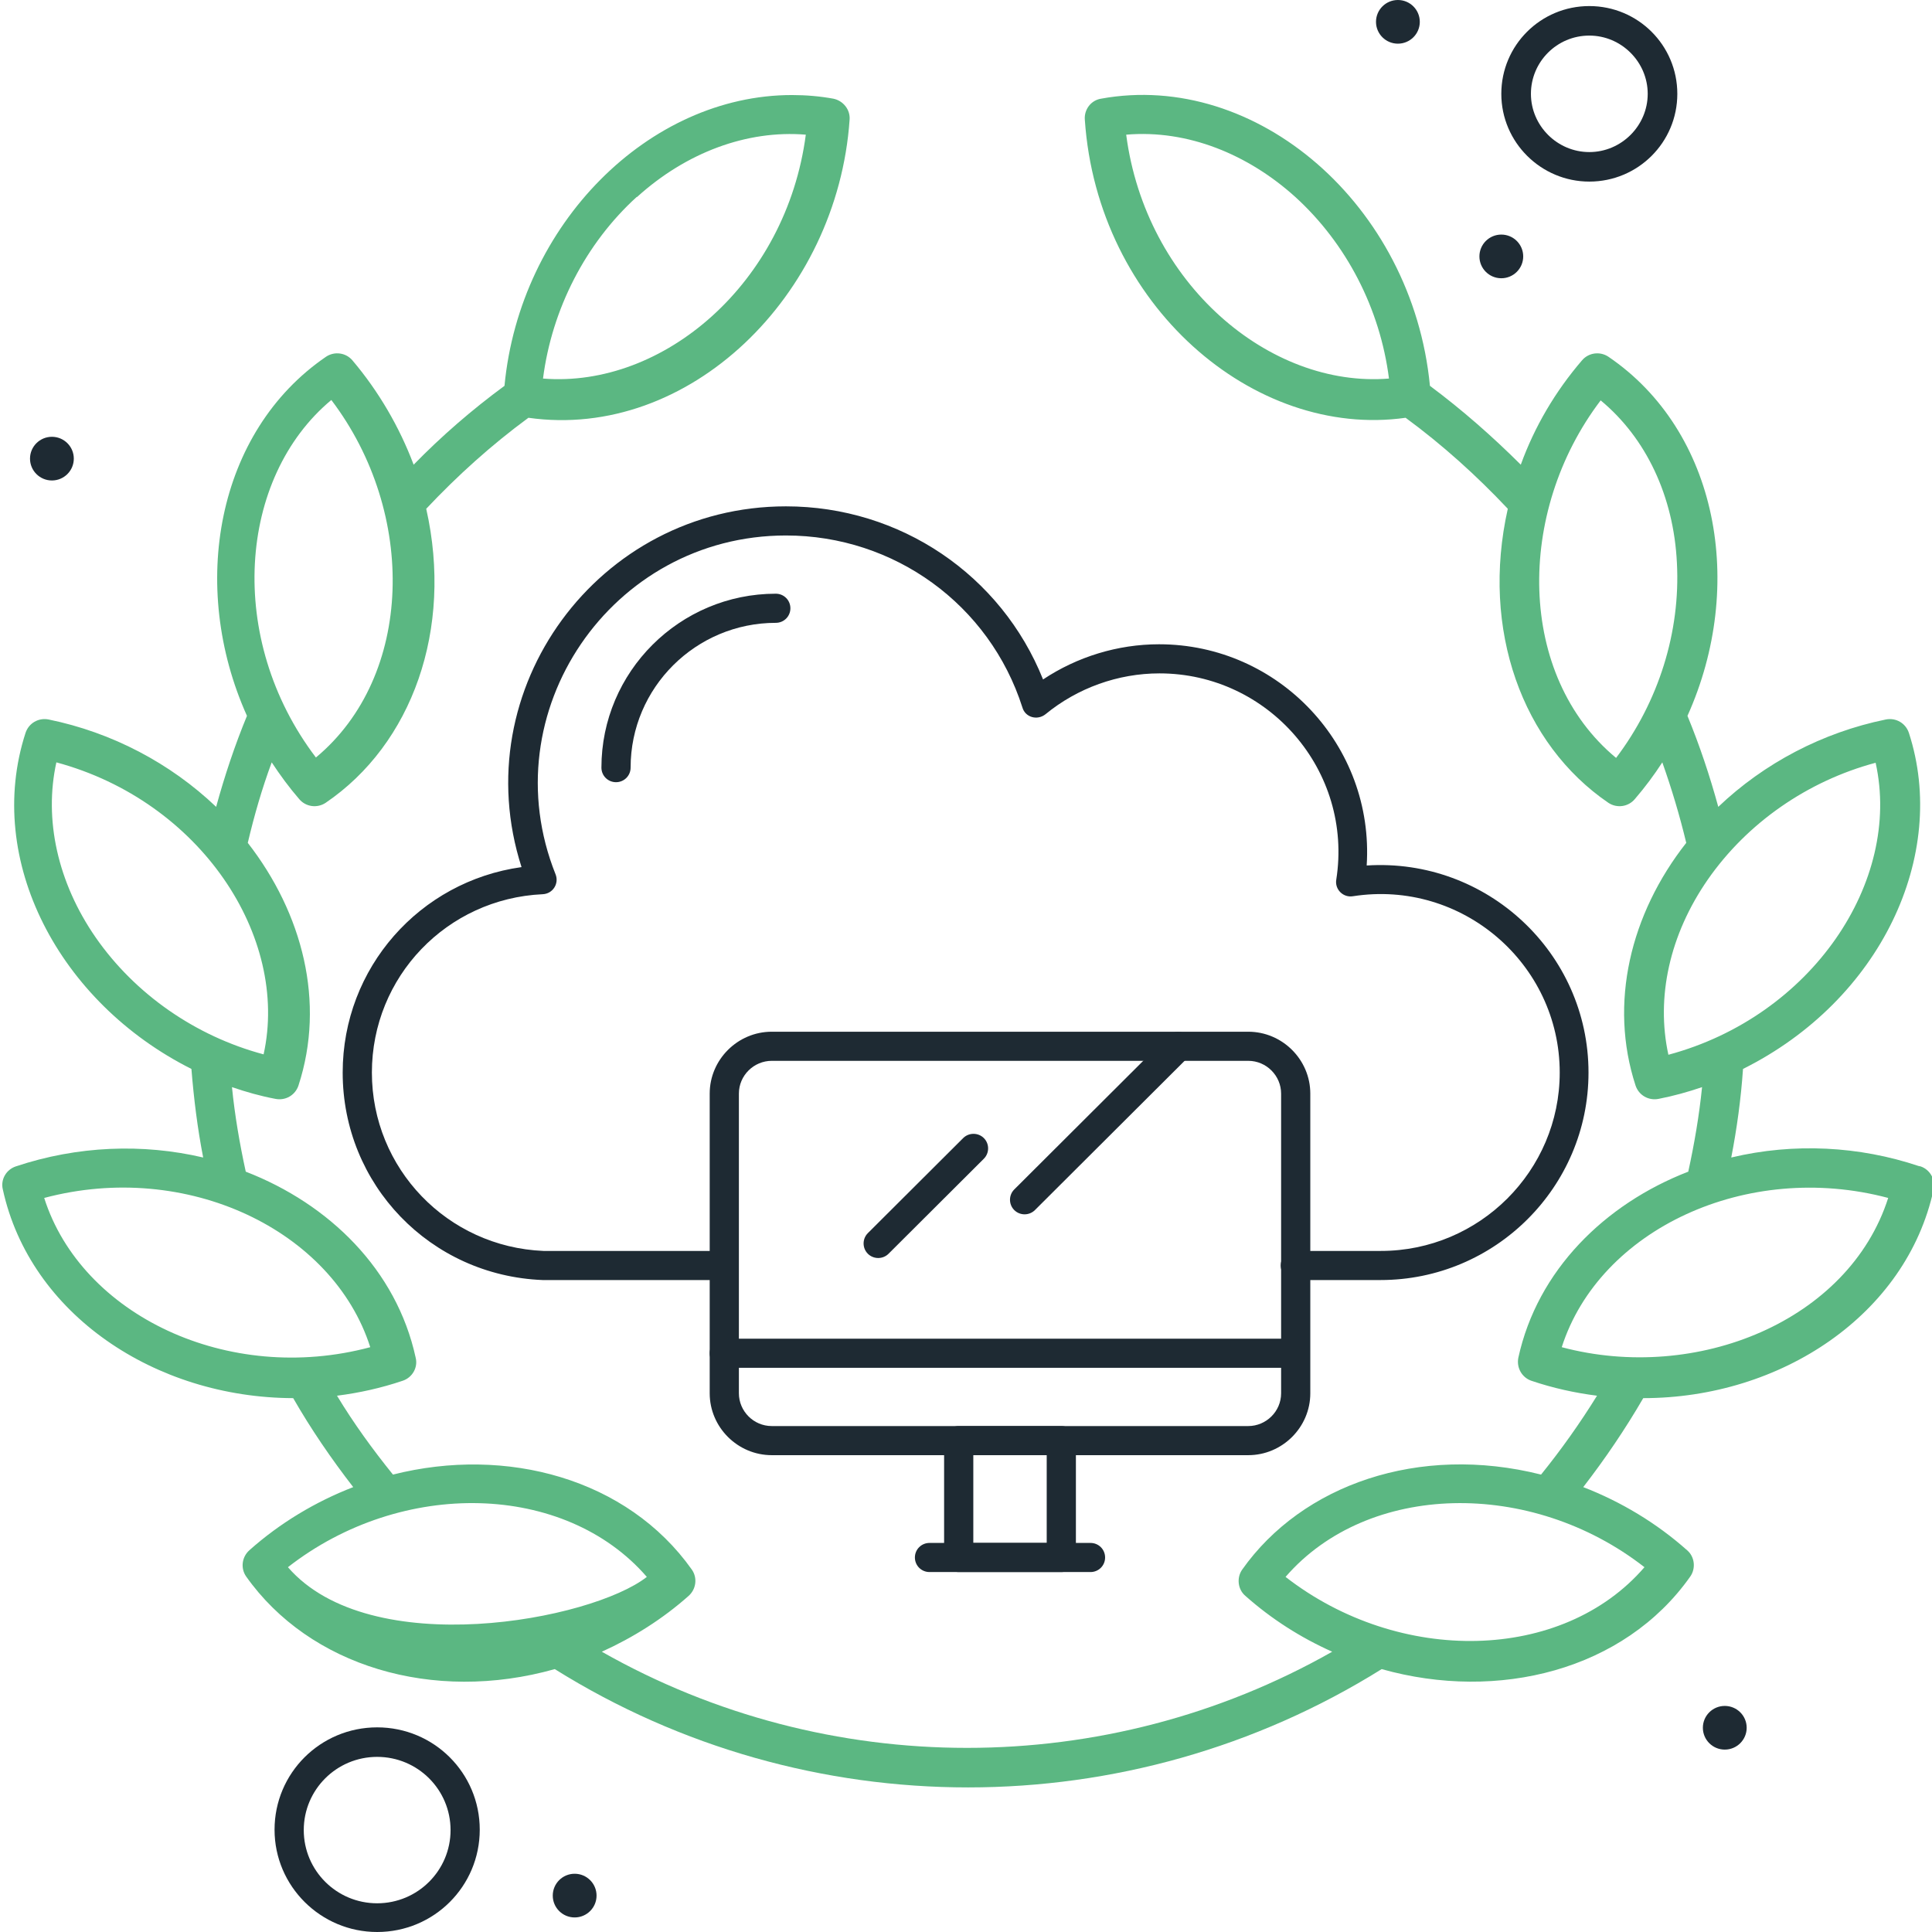 <svg xmlns="http://www.w3.org/2000/svg" width="129" height="129" viewBox="0 0 129 129" fill="none"><g clip-path="url(#clip0_2_105)"><path d="M92.201 85.469H86.488C85.946 85.469 85.513 85.037 85.513 84.497C85.513 83.957 85.946 83.525 86.488 83.525C90.008 83.525 88.654 83.525 92.201 83.525C98.781 83.525 104.143 78.178 104.143 71.616C104.143 64.352 97.617 58.708 90.333 59.842C89.683 59.95 89.114 59.383 89.223 58.735C90.36 51.47 84.701 44.962 77.417 44.962C74.655 44.962 71.947 45.934 69.808 47.69C69.266 48.122 68.454 47.906 68.264 47.231C66.071 40.372 59.708 35.754 52.478 35.754C40.807 35.754 32.765 47.555 37.097 58.383C37.341 59.005 36.908 59.68 36.231 59.707C29.84 60.004 24.831 65.216 24.831 71.616C24.831 78.016 29.867 83.255 36.285 83.525H48.335C48.876 83.525 49.31 83.957 49.31 84.497C49.31 85.037 48.876 85.469 48.335 85.469C48.335 85.469 36.366 85.469 36.231 85.469C28.73 85.172 22.881 79.096 22.881 71.616C22.881 64.621 28.026 58.843 34.823 57.897C31.005 46.016 39.941 33.809 52.478 33.809C60.114 33.809 66.856 38.4 69.645 45.367C71.92 43.855 74.628 43.018 77.389 43.018C85.405 43.018 91.768 49.796 91.254 57.789C99.269 57.276 106.065 63.622 106.065 71.616C106.065 79.258 99.837 85.469 92.174 85.469H92.201Z" fill="#1E2A33"></path><path d="M41.132 52.227C40.59 52.227 40.157 51.794 40.157 51.254C40.157 44.854 45.383 39.642 51.8 39.642C52.342 39.642 52.775 40.075 52.775 40.615C52.775 41.155 52.342 41.587 51.8 41.587C46.466 41.587 42.106 45.907 42.106 51.254C42.106 51.794 41.673 52.227 41.132 52.227Z" fill="#1E2A33"></path><path d="M83.346 97.162H51.53C49.255 97.162 47.387 95.299 47.387 93.03V73.02C47.387 70.751 49.255 68.888 51.53 68.888H83.346C85.621 68.888 87.489 70.751 87.489 73.02V93.03C87.489 95.299 85.621 97.162 83.346 97.162ZM51.53 70.832C50.338 70.832 49.336 71.805 49.336 73.02V93.03C49.336 94.218 50.311 95.218 51.53 95.218H83.346C84.538 95.218 85.54 94.245 85.54 93.03V73.02C85.54 71.832 84.565 70.832 83.346 70.832H51.53Z" fill="#1E2A33"></path><path d="M70.864 104.966H64.013C63.471 104.966 63.038 104.534 63.038 103.994V96.19C63.038 95.65 63.471 95.218 64.013 95.218H70.864C71.405 95.218 71.838 95.65 71.838 96.19V103.994C71.838 104.534 71.405 104.966 70.864 104.966ZM64.988 103.022H69.889V97.162H64.988V103.022Z" fill="#1E2A33"></path><path d="M72.813 104.966H62.063C61.522 104.966 61.088 104.534 61.088 103.994C61.088 103.454 61.522 103.022 62.063 103.022H72.813C73.355 103.022 73.788 103.454 73.788 103.994C73.788 104.534 73.355 104.966 72.813 104.966Z" fill="#1E2A33"></path><path d="M86.487 91.329H48.361C47.82 91.329 47.387 90.897 47.387 90.357C47.387 89.817 47.82 89.385 48.361 89.385H86.487C87.029 89.385 87.462 89.817 87.462 90.357C87.462 90.897 87.029 91.329 86.487 91.329Z" fill="#1E2A33"></path><path d="M106.119 12.125C102.897 12.125 100.243 9.506 100.243 6.265C100.243 3.024 102.87 0.405 106.119 0.405C109.368 0.405 111.995 3.024 111.995 6.265C111.995 9.506 109.368 12.125 106.119 12.125ZM106.119 2.376C103.953 2.376 102.22 4.132 102.22 6.265C102.22 8.398 103.98 10.154 106.119 10.154C108.258 10.154 110.018 8.398 110.018 6.265C110.018 4.132 108.258 2.376 106.119 2.376Z" fill="#1E2A33"></path><path d="M25.183 129C21.419 129 18.332 125.949 18.332 122.168C18.332 118.387 21.392 115.336 25.183 115.336C28.974 115.336 32.033 118.387 32.033 122.168C32.033 125.949 28.974 129 25.183 129ZM25.183 117.307C22.475 117.307 20.282 119.494 20.282 122.195C20.282 124.895 22.475 127.083 25.183 127.083C27.891 127.083 30.084 124.895 30.084 122.195C30.084 119.494 27.891 117.307 25.183 117.307Z" fill="#1E2A33"></path><path d="M100.243 18.579C101.051 18.579 101.705 17.926 101.705 17.121C101.705 16.315 101.051 15.663 100.243 15.663C99.435 15.663 98.781 16.315 98.781 17.121C98.781 17.926 99.435 18.579 100.243 18.579Z" fill="#1E2A33"></path><path d="M93.338 2.916C94.146 2.916 94.8 2.264 94.8 1.458C94.8 0.653 94.146 0 93.338 0C92.531 0 91.876 0.653 91.876 1.458C91.876 2.264 92.531 2.916 93.338 2.916Z" fill="#1E2A33"></path><path d="M3.466 32.081C4.274 32.081 4.928 31.428 4.928 30.623C4.928 29.818 4.274 29.165 3.466 29.165C2.659 29.165 2.004 29.818 2.004 30.623C2.004 31.428 2.659 32.081 3.466 32.081Z" fill="#1E2A33"></path><path d="M38.37 128.028C39.178 128.028 39.832 127.375 39.832 126.57C39.832 125.764 39.178 125.111 38.37 125.111C37.562 125.111 36.908 125.764 36.908 126.57C36.908 127.375 37.562 128.028 38.37 128.028Z" fill="#1E2A33"></path><path d="M115.163 116.821C115.971 116.821 116.626 116.168 116.626 115.363C116.626 114.557 115.971 113.905 115.163 113.905C114.356 113.905 113.701 114.557 113.701 115.363C113.701 116.168 114.356 116.821 115.163 116.821Z" fill="#1E2A33"></path><path d="M67.722 80.797C67.343 80.419 67.343 79.798 67.722 79.42L77.985 69.185C78.364 68.807 78.987 68.807 79.366 69.185C79.745 69.563 79.745 70.184 79.366 70.562L69.103 80.797C68.724 81.175 68.101 81.175 67.722 80.797Z" fill="#1E2A33"></path><path d="M57.947 83.714C57.568 83.336 57.568 82.715 57.947 82.336L64.311 75.99C64.69 75.612 65.313 75.612 65.692 75.99C66.071 76.368 66.071 76.99 65.692 77.368L59.328 83.714C58.949 84.092 58.327 84.092 57.947 83.714Z" fill="#1E2A33"></path><path d="M128.106 77.854C124.153 76.531 119.793 76.287 115.596 77.287C115.975 75.342 116.246 73.344 116.381 71.373C125.588 66.782 130.11 57.087 127.456 48.932C127.24 48.284 126.59 47.906 125.913 48.041C121.689 48.905 117.79 50.957 114.73 53.874C114.161 51.794 113.484 49.769 112.672 47.798C116.598 39.075 114.703 28.787 107.392 23.818C106.823 23.44 106.065 23.548 105.631 24.061C103.844 26.14 102.463 28.49 101.543 31.028C99.647 29.138 97.616 27.355 95.477 25.762C94.313 13.691 83.888 4.699 73.517 6.589C72.84 6.697 72.38 7.318 72.434 7.993C73.273 20.361 83.698 29.327 93.853 27.895C96.317 29.705 98.591 31.757 100.676 33.971C98.862 42.046 101.651 49.688 107.392 53.604C107.96 53.982 108.718 53.874 109.152 53.361C109.829 52.578 110.451 51.74 110.993 50.903C111.616 52.659 112.157 54.468 112.591 56.277C108.854 61.03 107.419 66.998 109.206 72.48C109.422 73.128 110.072 73.506 110.749 73.371C111.724 73.182 112.699 72.912 113.647 72.588C113.457 74.478 113.132 76.368 112.726 78.232C107.148 80.392 102.653 84.821 101.38 90.654C101.245 91.329 101.624 91.977 102.247 92.193C103.682 92.679 105.144 93.003 106.633 93.192C105.496 95.028 104.25 96.784 102.897 98.458C94.746 96.406 86.948 99.133 82.94 104.804C82.561 105.344 82.642 106.127 83.157 106.559C84.89 108.099 86.839 109.341 88.951 110.286C73.869 118.846 55.266 118.846 40.184 110.286C42.269 109.341 44.245 108.099 45.978 106.559C46.493 106.1 46.574 105.344 46.195 104.804C41.89 98.728 33.82 96.541 26.238 98.458C24.885 96.784 23.612 95.028 22.502 93.192C23.991 93.003 25.453 92.679 26.888 92.193C27.538 91.977 27.917 91.302 27.755 90.654C26.482 84.794 21.987 80.392 16.409 78.232C16.003 76.368 15.678 74.478 15.489 72.588C16.436 72.912 17.384 73.182 18.386 73.371C19.063 73.506 19.713 73.128 19.929 72.48C21.744 66.917 20.2 60.976 16.544 56.277C16.978 54.441 17.492 52.659 18.142 50.903C18.711 51.767 19.306 52.578 19.983 53.361C20.417 53.874 21.175 53.982 21.744 53.604C27.511 49.688 30.273 42.019 28.459 33.971C30.544 31.757 32.819 29.705 35.283 27.895C45.978 29.408 55.916 19.767 56.728 7.993C56.783 7.318 56.295 6.724 55.645 6.589C54.752 6.427 53.831 6.346 52.883 6.346C43.325 6.346 34.714 14.96 33.685 25.762C31.519 27.355 29.488 29.111 27.619 31.028C26.672 28.517 25.291 26.14 23.531 24.061C23.097 23.548 22.339 23.44 21.771 23.818C14.46 28.814 12.591 39.129 16.49 47.798C15.678 49.769 15.001 51.794 14.432 53.874C11.373 50.957 7.473 48.905 3.249 48.041C2.572 47.906 1.922 48.284 1.706 48.932C-1.056 57.438 3.953 66.944 12.781 71.373C12.943 73.371 13.187 75.342 13.566 77.287C9.531 76.341 5.172 76.504 1.056 77.881C0.406 78.097 0.027 78.772 0.189 79.42C2.004 87.737 10.344 93.327 19.577 93.354C20.769 95.433 22.123 97.405 23.585 99.295C21.067 100.267 18.684 101.699 16.653 103.508C16.138 103.967 16.057 104.723 16.436 105.263C20.66 111.231 28.892 113.743 37.043 111.447C53.885 121.979 75.385 121.979 92.255 111.447C100.026 113.635 108.448 111.528 112.861 105.263C113.24 104.723 113.159 103.94 112.645 103.508C110.614 101.699 108.231 100.267 105.713 99.295C107.175 97.405 108.529 95.406 109.72 93.354C118.9 93.354 127.294 87.791 129.108 79.42C129.244 78.745 128.864 78.097 128.242 77.881L128.106 77.854ZM75.196 8.992C79.312 8.641 83.346 10.316 86.487 13.151C89.899 16.257 92.147 20.604 92.742 25.276C84.754 25.924 76.495 18.93 75.196 8.992ZM107.906 50.606C101.299 45.124 101.191 34.215 106.877 26.734C109.91 29.246 111.751 33.134 111.968 37.59C112.211 42.181 110.749 46.853 107.906 50.606ZM114.026 58.735C116.652 54.954 120.687 52.145 125.236 50.93C126.996 58.87 120.958 67.862 111.399 70.427C110.56 66.593 111.48 62.407 114.026 58.735ZM42.539 13.151C45.816 10.181 49.878 8.668 53.804 8.992C52.504 18.903 44.3 25.924 36.257 25.276C36.853 20.631 39.101 16.257 42.512 13.151H42.539ZM22.123 26.707C27.863 34.269 27.619 45.151 21.094 50.579C15.082 42.667 15.895 31.892 22.123 26.707ZM6.39 62.596C3.845 58.924 2.924 54.711 3.764 50.903C13.376 53.496 19.334 62.542 17.601 70.4C13.052 69.185 9.017 66.377 6.39 62.596ZM2.951 79.987C12.483 77.449 22.231 82.147 24.722 89.952C15.245 92.49 5.443 87.818 2.951 79.987ZM19.225 104.642C26.834 98.701 37.72 98.971 43.189 105.29C39.507 108.18 24.722 110.988 19.225 104.642ZM85.837 105.29C91.334 98.944 102.22 98.728 109.801 104.642C104.332 110.988 93.446 111.204 85.837 105.29ZM104.278 89.952C106.796 82.093 116.625 77.476 126.075 79.987C123.449 88.196 113.295 92.355 104.278 89.952Z" fill="#5BB782"></path></g><defs><clipPath id="clip0_2_105"><rect width="129" height="129" fill="white"></rect></clipPath></defs></svg>